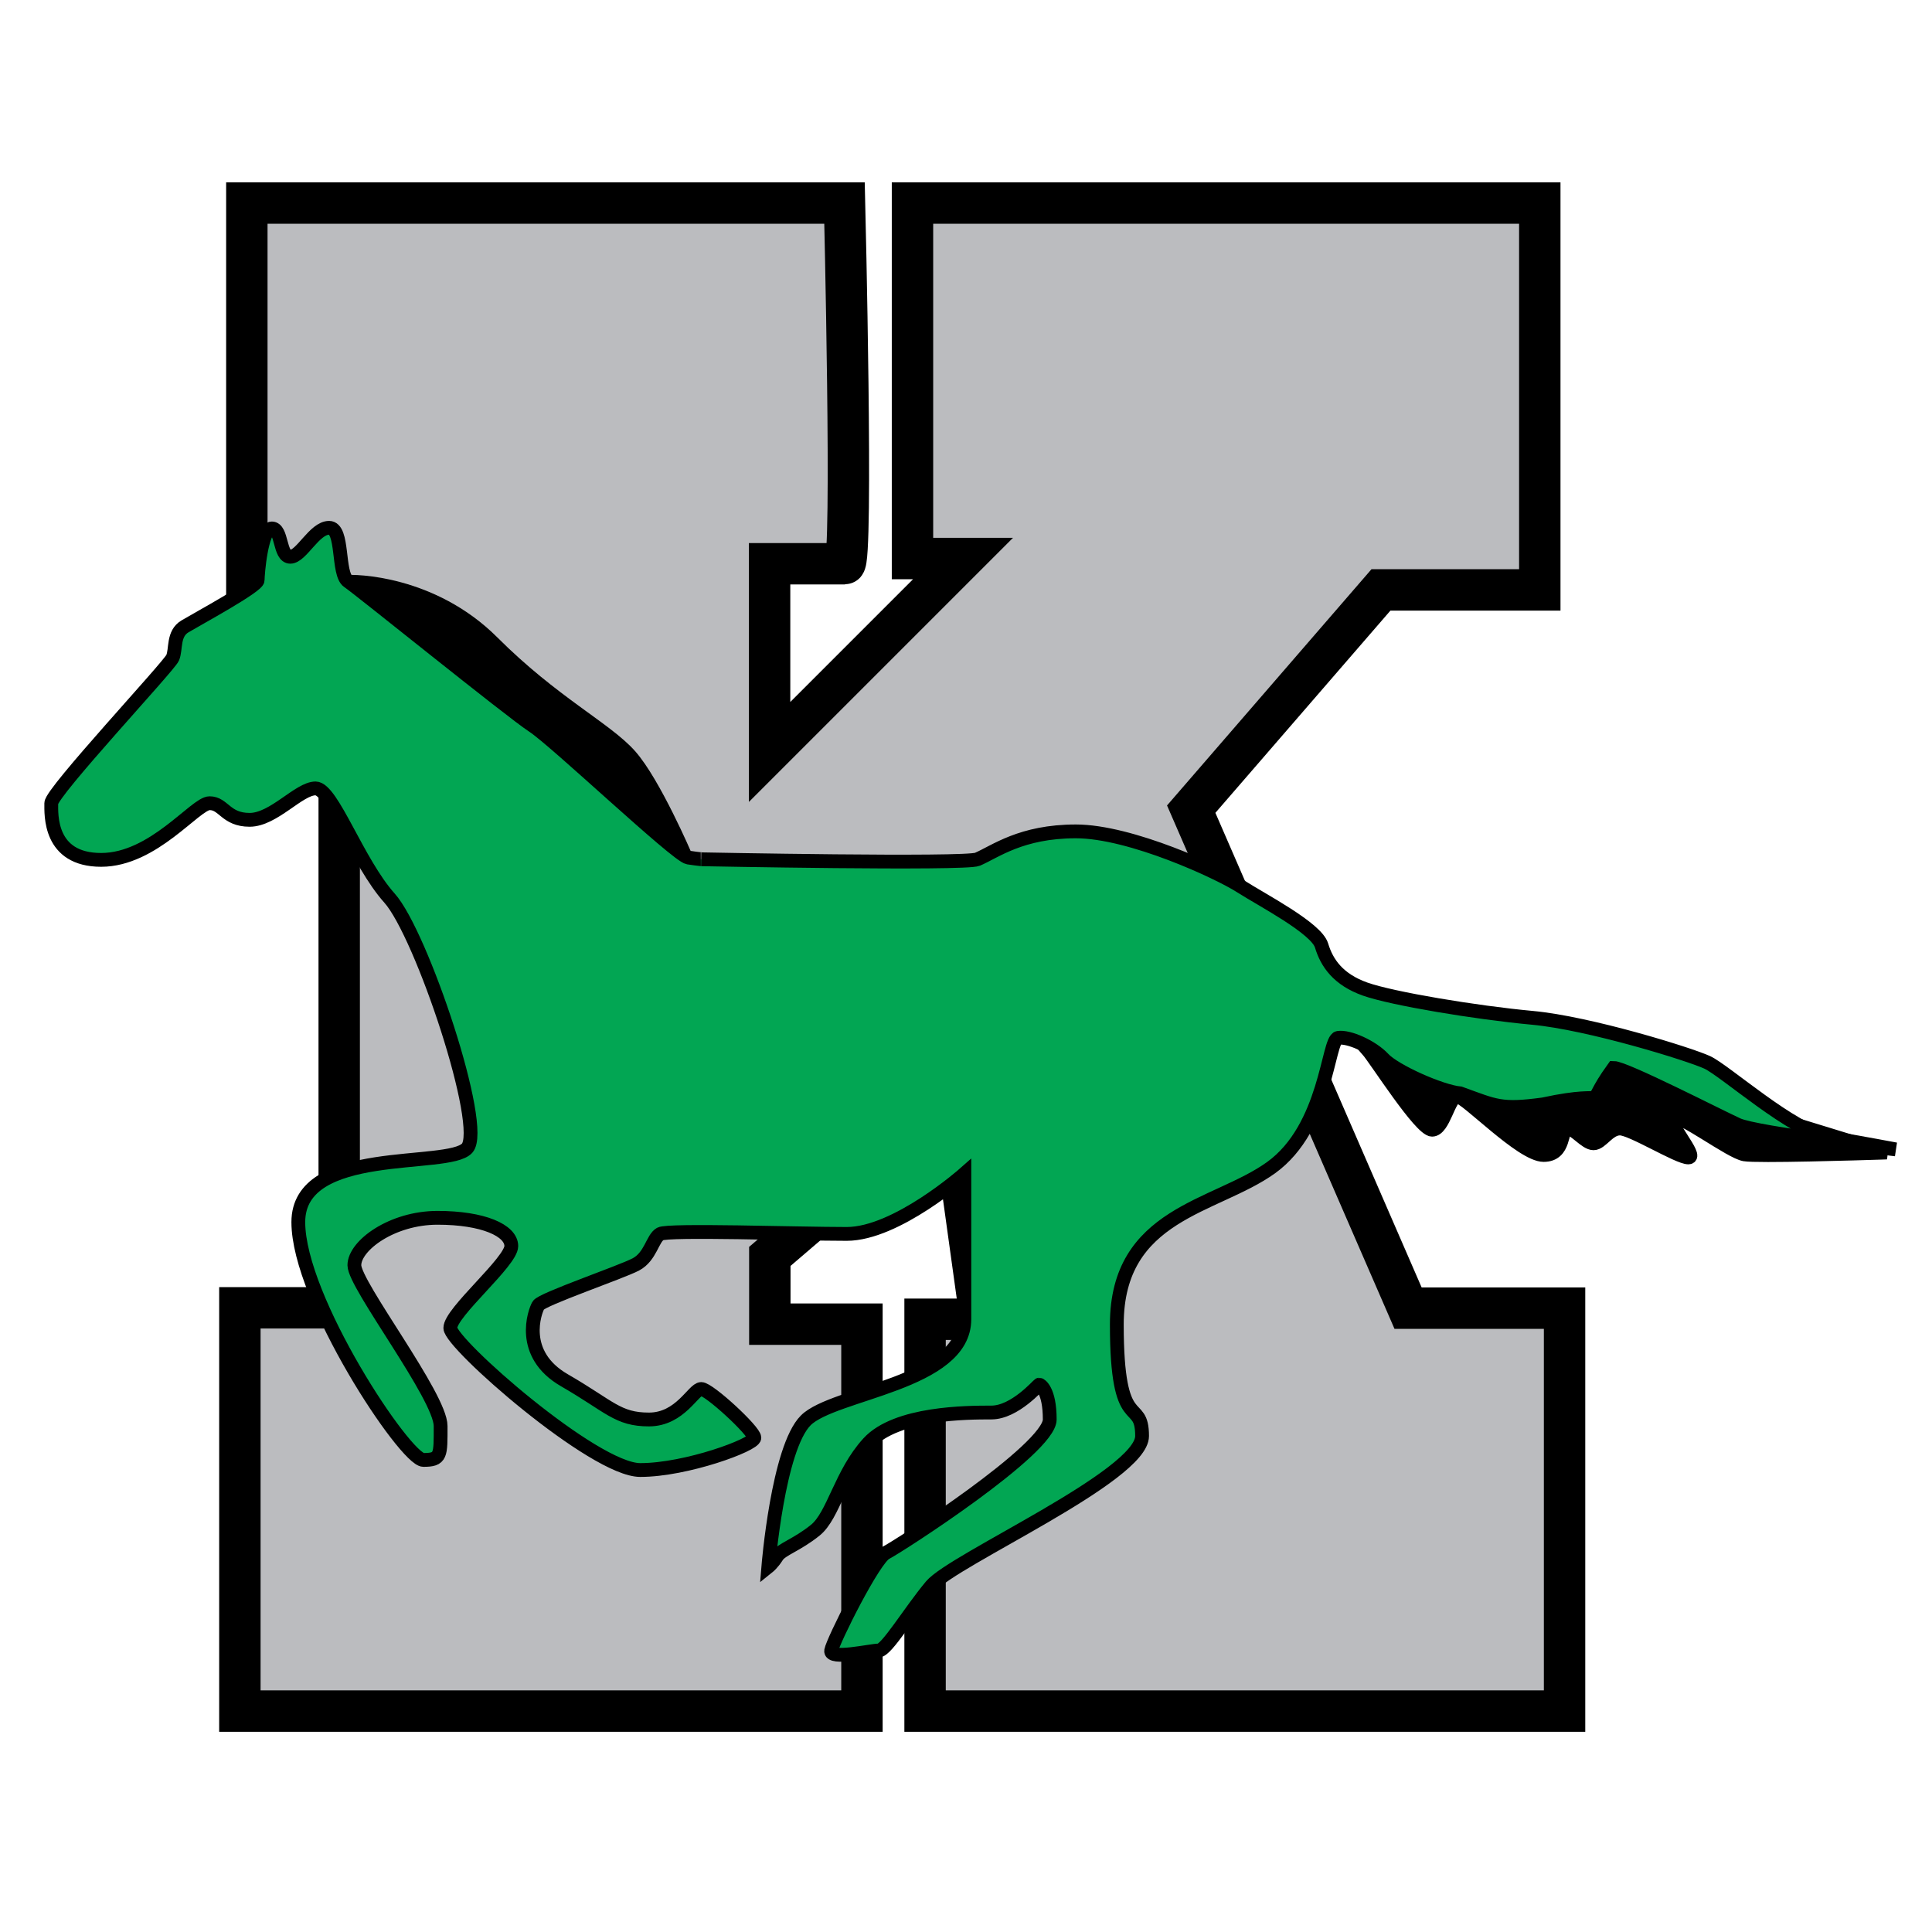 <?xml version="1.0" encoding="UTF-8" standalone="no"?>
<!-- Created with Inkscape (http://www.inkscape.org/) -->
<svg
   xmlns:dc="http://purl.org/dc/elements/1.1/"
   xmlns:cc="http://creativecommons.org/ns#"
   xmlns:rdf="http://www.w3.org/1999/02/22-rdf-syntax-ns#"
   xmlns:svg="http://www.w3.org/2000/svg"
   xmlns="http://www.w3.org/2000/svg"
   xmlns:sodipodi="http://sodipodi.sourceforge.net/DTD/sodipodi-0.dtd"
   xmlns:inkscape="http://www.inkscape.org/namespaces/inkscape"
   width="140"
   height="140"
   id="svg2"
   sodipodi:version="0.32"
   inkscape:version="0.46"
   sodipodi:docname="KMHS.svg"
   inkscape:output_extension="org.inkscape.output.svg.inkscape"
   version="1.0">
  <defs
     id="defs4">
    <inkscape:perspective
       sodipodi:type="inkscape:persp3d"
       inkscape:vp_x="0 : 526.18109 : 1"
       inkscape:vp_y="0 : 1000 : 0"
       inkscape:vp_z="744.09448 : 526.18109 : 1"
       inkscape:persp3d-origin="372.04724 : 350.78739 : 1"
       id="perspective10" />
    <inkscape:perspective
       id="perspective2390"
       inkscape:persp3d-origin="372.04724 : 350.78739 : 1"
       inkscape:vp_z="744.09448 : 526.18109 : 1"
       inkscape:vp_y="0 : 1000 : 0"
       inkscape:vp_x="0 : 526.18109 : 1"
       sodipodi:type="inkscape:persp3d" />
  </defs>
  <sodipodi:namedview
     id="base"
     pagecolor="#ffffff"
     bordercolor="#666666"
     borderopacity="1.0"
     gridtolerance="10000"
     guidetolerance="10"
     objecttolerance="10"
     inkscape:pageopacity="0.0"
     inkscape:pageshadow="2"
     inkscape:zoom="1.4"
     inkscape:cx="234.71997"
     inkscape:cy="35.741664"
     inkscape:document-units="px"
     inkscape:current-layer="layer1"
     showgrid="false"
     inkscape:window-width="1280"
     inkscape:window-height="968"
     inkscape:window-x="-4"
     inkscape:window-y="-4" />
  <g
     inkscape:label="Layer 1"
     inkscape:groupmode="layer"
     id="layer1"
     transform="translate(-42.653,-78.464)">
    <path
       style="fill:#bbbcbf;fill-opacity:1;fill-rule:evenodd;stroke:#000000;stroke-width:3;stroke-linecap:butt;stroke-linejoin:miter;stroke-miterlimit:4;stroke-dasharray:none;stroke-opacity:1"
       d="M 60.54,93.178 L 103.851,93.178 C 103.851,93.178 104.482,119.316 103.851,119.316 C 103.219,119.316 98.421,119.316 98.421,119.316 L 98.421,132.953 L 112.437,118.937 L 108.775,118.937 L 108.775,93.178 L 154.232,93.178 L 154.232,121.21 L 142.723,121.21 L 128.973,137.098 L 144.687,173.258 L 156.027,173.258 L 156.027,202.455 L 109.687,202.455 L 109.687,174.062 L 113.705,174.062 L 111.518,158.303 L 98.437,169.508 L 98.437,174.419 L 105.113,174.419 L 105.113,202.455 L 60.035,202.455 L 60.035,173.233 L 67.233,173.233 L 67.233,124.493 L 60.54,124.493 L 60.54,93.178 z"
       id="path3183"
       sodipodi:nodetypes="ccscccccccccccccccccccccccccc" />
    <path
       style="fill:#000000;fill-rule:evenodd;stroke:#000000;stroke-width:1px;stroke-linecap:butt;stroke-linejoin:miter;stroke-opacity:1"
       d="M 141.741,154.524 C 142.366,155.238 145.58,160.327 146.428,160.327 C 147.276,160.327 147.633,157.917 148.258,157.917 C 148.883,157.917 152.901,162.158 154.508,162.158 C 156.116,162.158 155.714,160.238 156.25,160.238 C 156.785,160.238 157.544,161.31 158.125,161.31 C 158.705,161.31 159.196,160.238 160.044,160.238 C 160.892,160.238 164.241,162.336 165,162.336 C 165.758,162.336 163.303,159.658 163.883,159.435 C 164.464,159.211 168.035,161.935 169.062,162.113 C 169.973,162.272 177.388,162.043 179.047,161.99 C 179.257,161.983 179.375,161.979 179.375,161.979 L 159.151,155.774 L 141.741,154.524 z"
       id="path3176"
       sodipodi:nodetypes="cssssssssssc" />
    <path
       style="fill:#000000;fill-rule:evenodd;stroke:#000000;stroke-width:1px;stroke-linecap:butt;stroke-linejoin:miter;stroke-opacity:1"
       d="M 67.678,120.64 C 68.348,120.551 73.973,120.64 78.348,125.015 C 82.723,129.39 86.562,131.265 88.303,133.229 C 90.044,135.193 92.321,140.506 92.321,140.506"
       id="path3174" />
    <path
       style="fill:#02a653;fill-opacity:1;fill-rule:evenodd;stroke:#000000;stroke-width:1px;stroke-linecap:butt;stroke-linejoin:miter;stroke-opacity:1"
       d="M 93.467,140.73 C 93.467,140.73 112.602,141.105 113.481,140.73 C 114.765,140.182 116.637,138.709 120.615,138.709 C 124.592,138.709 130.969,141.677 132.547,142.687 C 134.126,143.697 138.04,145.717 138.419,146.98 C 138.798,148.243 139.618,149.442 141.575,150.137 C 143.533,150.831 149.594,151.841 153.697,152.22 C 157.801,152.599 165.073,154.849 166.368,155.449 C 167.662,156.048 172.555,160.436 175.143,160.878 C 177.732,161.32 180.024,161.753 180.024,161.753 C 180.024,161.753 169.962,160.599 168.573,159.968 C 167.184,159.336 160.403,155.851 159.583,155.851 C 157.113,159.264 159.961,157.303 154.47,158.493 C 151.392,158.908 151.039,158.623 148.462,157.693 C 147.073,157.567 143.722,156.071 142.901,155.187 C 142.081,154.304 140.376,153.546 139.618,153.672 C 138.861,153.799 138.798,160.175 134.757,163.079 C 130.716,165.983 123.582,166.362 123.582,174.444 C 123.582,182.525 125.413,179.621 125.413,182.525 C 125.413,185.429 111.713,191.49 110.134,193.384 C 108.556,195.278 106.9,198.065 106.332,198.065 C 105.763,198.065 102.755,198.764 102.882,198.07 C 103.008,197.375 105.968,191.427 106.851,190.985 C 107.735,190.543 118.721,183.472 118.721,181.325 C 118.721,179.179 118.026,178.8 117.963,178.8 C 117.9,178.8 116.195,180.82 114.491,180.82 C 112.786,180.82 107.609,180.82 105.589,183.03 C 103.568,185.24 103.063,188.27 101.738,189.343 C 100.412,190.417 99.275,190.732 98.96,191.237 C 98.644,191.742 98.328,191.995 98.328,191.995 C 98.328,191.995 99.023,183.409 101.043,181.388 C 103.063,179.368 112.534,178.737 112.534,174.065 C 112.534,169.393 112.534,163.521 112.534,163.521 C 112.534,163.521 107.609,167.878 104.01,167.878 C 100.412,167.878 91.068,167.562 90.5,167.878 C 89.931,168.193 89.805,169.519 88.732,170.087 C 87.659,170.655 81.913,172.613 81.661,173.055 C 81.408,173.496 80.258,176.581 83.555,178.484 C 86.852,180.388 87.406,181.325 89.679,181.325 C 91.952,181.325 92.899,179.115 93.467,179.115 C 94.035,179.115 97.318,182.146 97.318,182.651 C 97.318,183.156 92.394,184.987 89.048,184.987 C 85.701,184.987 75.284,175.832 75.284,174.696 C 75.284,173.56 79.704,169.898 79.704,168.761 C 79.704,167.625 77.663,166.711 74.359,166.711 C 71.056,166.711 68.332,168.72 68.332,170.149 C 68.332,171.577 74.582,179.658 74.582,181.801 C 74.582,183.943 74.627,184.256 73.332,184.256 C 72.038,184.256 64.27,172.604 64.27,167.024 C 64.27,161.443 75.118,163.185 76.502,161.667 C 77.886,160.149 73.199,146.131 70.877,143.542 C 68.556,140.952 66.725,135.595 65.52,135.595 C 64.315,135.595 62.484,137.872 60.743,137.872 C 59.002,137.872 58.868,136.667 57.841,136.667 C 56.815,136.667 53.779,140.774 49.984,140.774 C 46.19,140.774 46.368,137.47 46.368,136.667 C 46.368,135.863 54.895,126.756 55.163,126.131 C 55.431,125.506 55.163,124.39 56.056,123.854 C 56.949,123.318 61.324,120.952 61.324,120.506 C 61.324,120.06 61.591,116.756 62.35,116.756 C 63.109,116.756 62.886,118.81 63.69,118.81 C 64.493,118.81 65.431,116.711 66.502,116.711 C 67.574,116.711 67.082,120.06 67.886,120.595 C 68.69,121.131 79.64,129.997 81.282,131.07 C 82.923,132.143 91.699,140.477 92.52,140.603 C 93.341,140.73 93.593,140.73 93.467,140.73 z"
       id="path2400"
       sodipodi:nodetypes="csssssssscscccssssssssssssssscsscssssssssssssssssssssssssssssssssc" />
  </g>
</svg>
